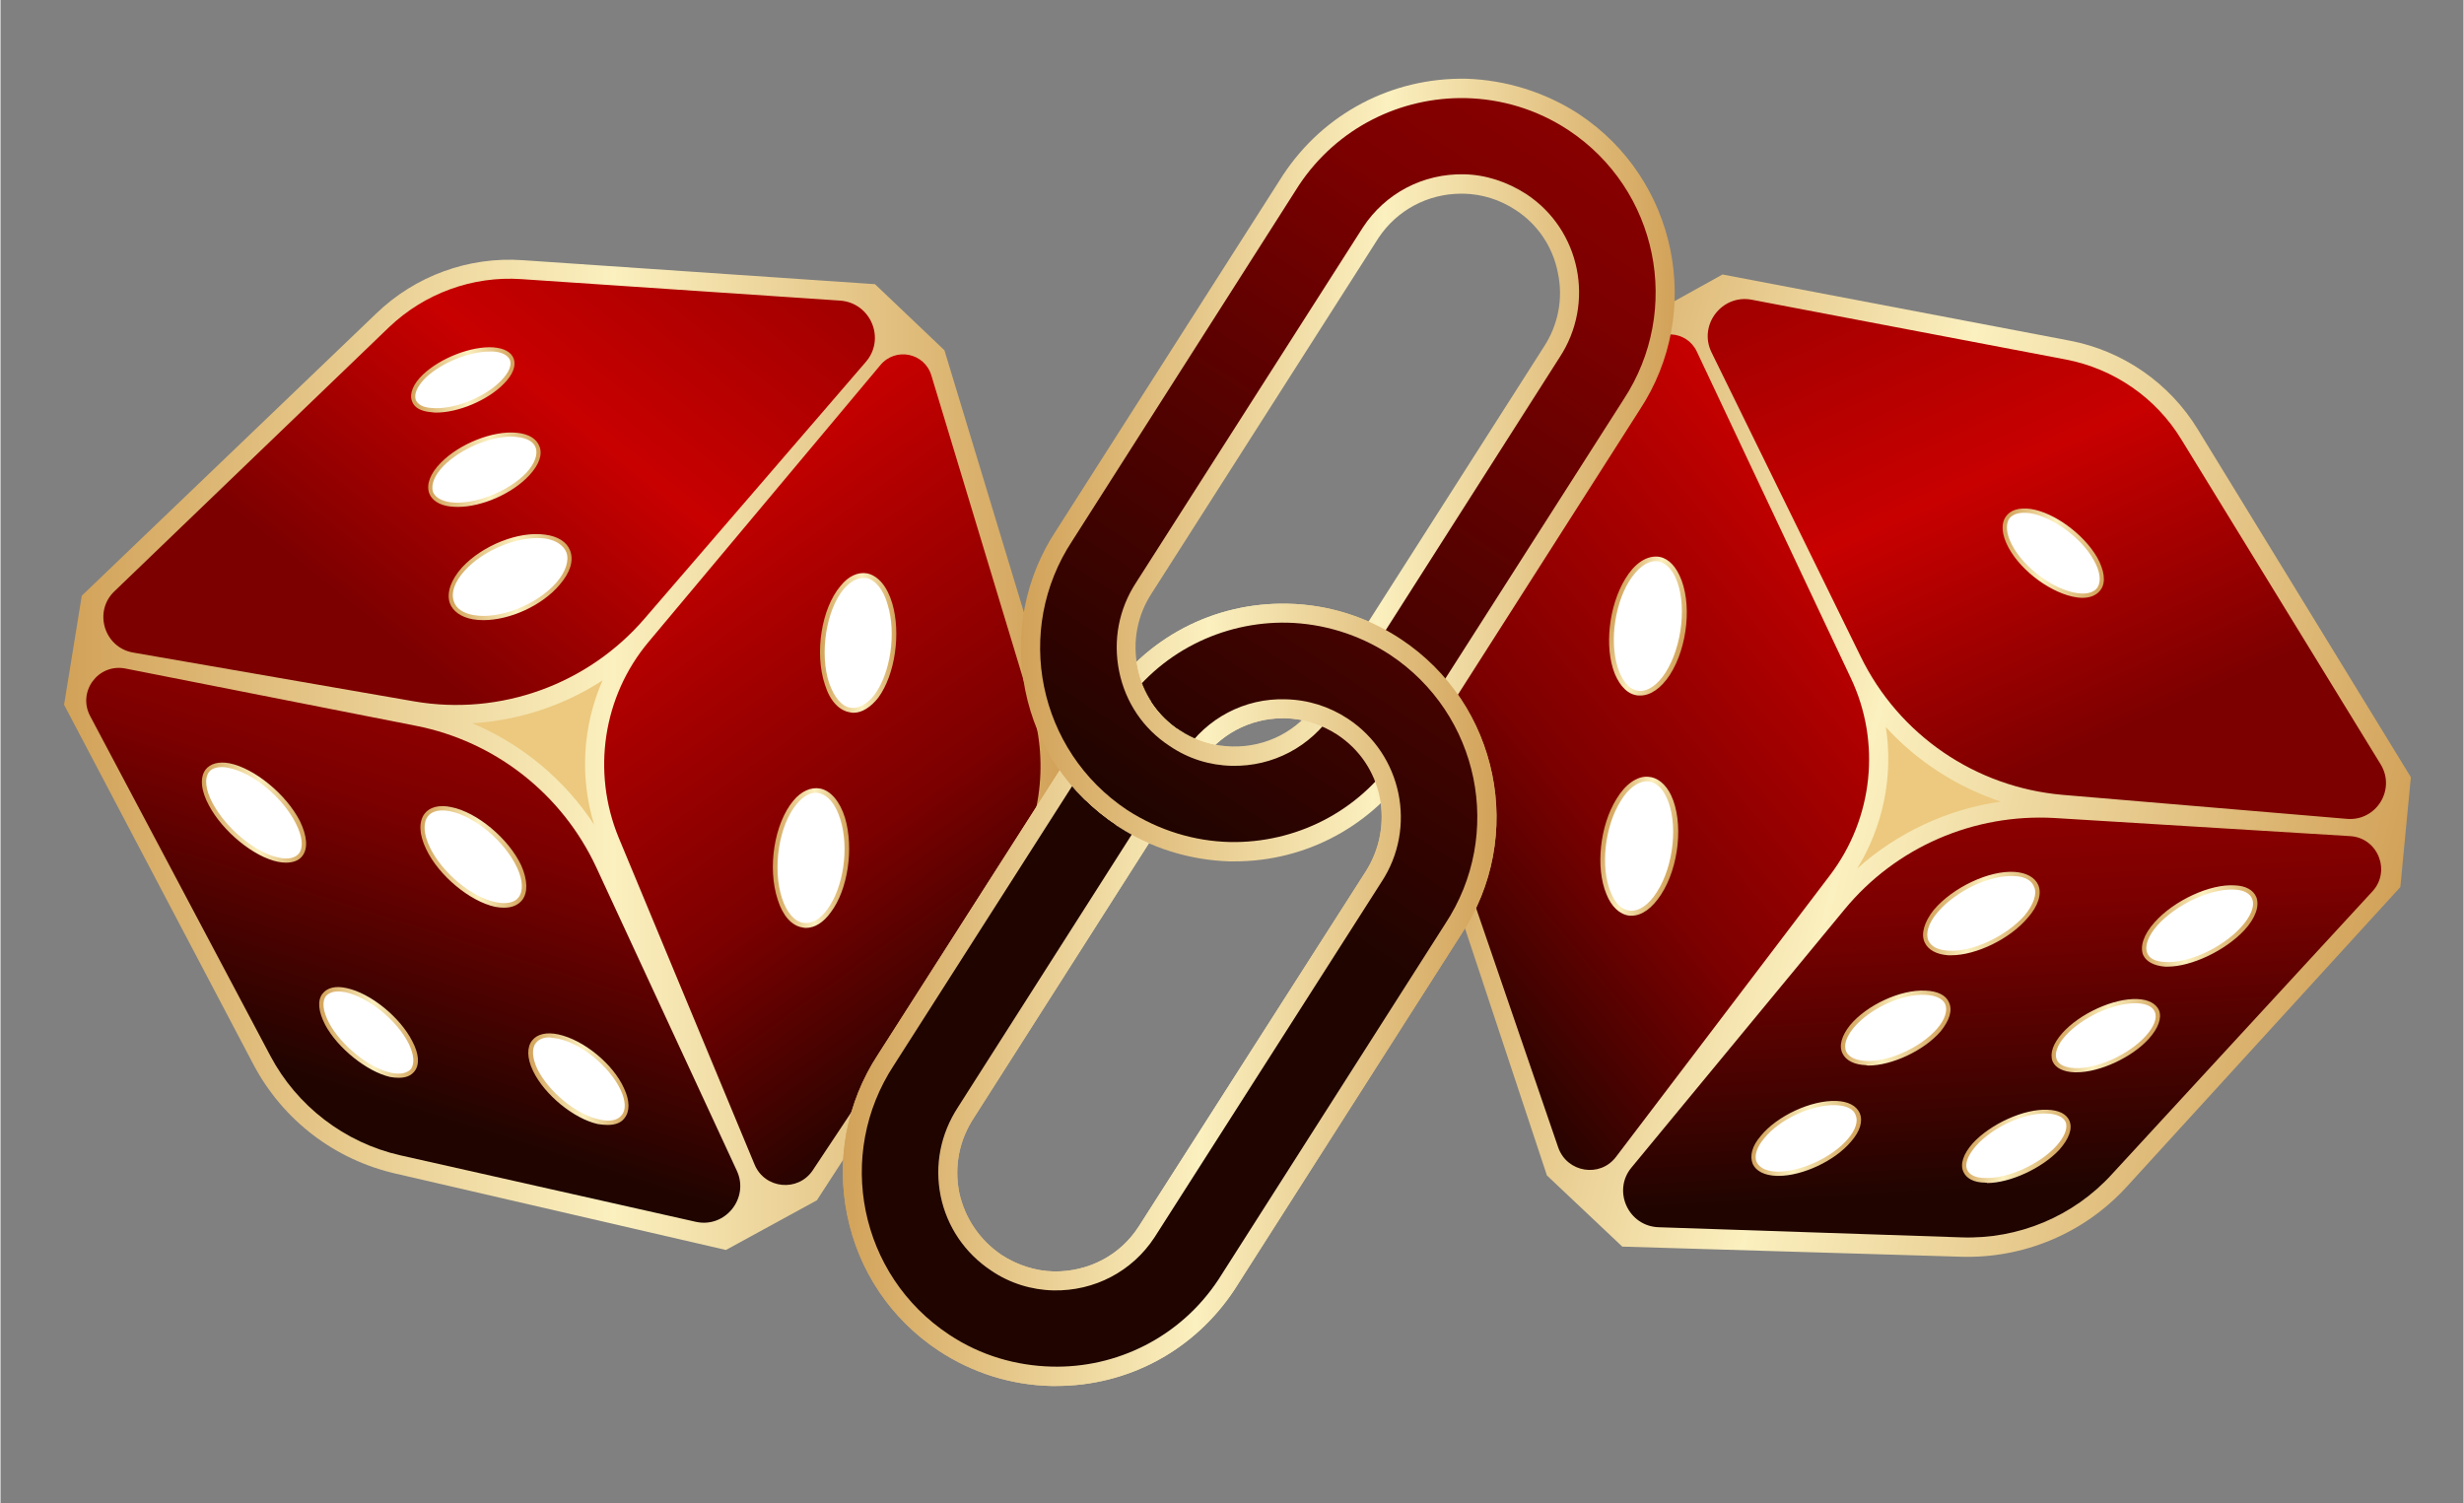 <?xml version="1.0" encoding="UTF-8"?>
<svg xmlns="http://www.w3.org/2000/svg" version="1.2" viewBox="0 0 585 357" width="100" height="61">
  <rect x="0" y="0" width="585" height="357" fill="#808080" stroke="none"/>
  <defs>
    <linearGradient id="P" gradientUnits="userSpaceOnUse"></linearGradient>
    <linearGradient id="g1" x2="1" href="#P" gradientTransform="matrix(237.337,0,0,235.215,15.108,179.288)">
      <stop stop-color="#d2a259"></stop>
      <stop offset=".55" stop-color="#fbf0bf"></stop>
      <stop offset="1" stop-color="#d2a259"></stop>
    </linearGradient>
    <linearGradient id="g2" x2="1" href="#P" gradientTransform="matrix(-53.283,163.993,-305.816,-99.363,138.194,100.489)">
      <stop stop-color="#c80000"></stop>
      <stop offset=".58" stop-color="#7c0000"></stop>
      <stop offset=".98" stop-color="#1f0400"></stop>
    </linearGradient>
    <linearGradient id="g3" x2="1" href="#P" gradientTransform="matrix(91.765,127.287,-125.386,90.394,156.286,121.923)">
      <stop stop-color="#c80000"></stop>
      <stop offset=".58" stop-color="#7c0000"></stop>
      <stop offset=".98" stop-color="#1f0400"></stop>
    </linearGradient>
    <linearGradient id="g4" x2="1" href="#P" gradientTransform="matrix(-86.437,107.158,-64.876,-52.331,174.201,41.326)">
      <stop stop-color="#9e0000"></stop>
      <stop offset=".5" stop-color="#c80000"></stop>
      <stop offset="1" stop-color="#7c0000"></stop>
    </linearGradient>
    <linearGradient id="g5" x2="1" href="#P" gradientTransform="matrix(24.757,0,0,23.782,47.823,193.037)">
      <stop stop-color="#d2a259"></stop>
      <stop offset=".55" stop-color="#fbf0bf"></stop>
      <stop offset="1" stop-color="#d2a259"></stop>
    </linearGradient>
    <linearGradient id="g6" x2="1" href="#P" gradientTransform="matrix(25.172,0,0,24.09,99.71,203.541)">
      <stop stop-color="#d2a259"></stop>
      <stop offset=".55" stop-color="#fbf0bf"></stop>
      <stop offset="1" stop-color="#d2a259"></stop>
    </linearGradient>
    <linearGradient id="g7" x2="1" href="#P" gradientTransform="matrix(23.437,0,0,21.572,75.692,245.237)">
      <stop stop-color="#d2a259"></stop>
      <stop offset=".55" stop-color="#fbf0bf"></stop>
      <stop offset="1" stop-color="#d2a259"></stop>
    </linearGradient>
    <linearGradient id="g8" x2="1" href="#P" gradientTransform="matrix(23.853,0,0,21.824,125.349,256.319)">
      <stop stop-color="#d2a259"></stop>
      <stop offset=".55" stop-color="#fbf0bf"></stop>
      <stop offset="1" stop-color="#d2a259"></stop>
    </linearGradient>
    <linearGradient id="g9" x2="1" href="#P" gradientTransform="matrix(24.587,0,0,15.479,97.518,90.242)">
      <stop stop-color="#d2a259"></stop>
      <stop offset=".55" stop-color="#fbf0bf"></stop>
      <stop offset="1" stop-color="#d2a259"></stop>
    </linearGradient>
    <linearGradient id="g10" x2="1" href="#P" gradientTransform="matrix(26.685,0,0,17.652,101.594,111.583)">
      <stop stop-color="#d2a259"></stop>
      <stop offset=".55" stop-color="#fbf0bf"></stop>
      <stop offset="1" stop-color="#d2a259"></stop>
    </linearGradient>
    <linearGradient id="g11" x2="1" href="#P" gradientTransform="matrix(29.197,0,0,20.456,106.457,137.06)">
      <stop stop-color="#d2a259"></stop>
      <stop offset=".55" stop-color="#fbf0bf"></stop>
      <stop offset="1" stop-color="#d2a259"></stop>
    </linearGradient>
    <linearGradient id="g12" x2="1" href="#P" gradientTransform="matrix(18.157,0,0,33.188,194.629,152.719)">
      <stop stop-color="#d2a259"></stop>
      <stop offset=".55" stop-color="#fbf0bf"></stop>
      <stop offset="1" stop-color="#d2a259"></stop>
    </linearGradient>
    <linearGradient id="g13" x2="1" href="#P" gradientTransform="matrix(18.157,0,0,33.198,183.408,203.797)">
      <stop stop-color="#d2a259"></stop>
      <stop offset=".55" stop-color="#fbf0bf"></stop>
      <stop offset="1" stop-color="#d2a259"></stop>
    </linearGradient>
    <linearGradient id="g14" x2="1" href="#P" gradientTransform="matrix(-229.599,-60.07,59.533,-227.548,567.016,222.146)">
      <stop stop-color="#d2a259"></stop>
      <stop offset=".55" stop-color="#fbf0bf"></stop>
      <stop offset="1" stop-color="#d2a259"></stop>
    </linearGradient>
    <linearGradient id="g15" x2="1" href="#P" gradientTransform="matrix(10.039,172.133,-321.006,18.722,467.886,114.763)">
      <stop stop-color="#c80000"></stop>
      <stop offset=".58" stop-color="#7c0000"></stop>
      <stop offset=".98" stop-color="#1f0400"></stop>
    </linearGradient>
    <linearGradient id="g16" x2="1" href="#P" gradientTransform="matrix(-120.99,99.912,-98.42,-119.184,444.96,130.92)">
      <stop stop-color="#c80000"></stop>
      <stop offset=".58" stop-color="#7c0000"></stop>
      <stop offset=".98" stop-color="#1f0400"></stop>
    </linearGradient>
    <linearGradient id="g17" x2="1" href="#P" gradientTransform="matrix(56.497,125.542,-76.001,34.202,448.028,48.415)">
      <stop stop-color="#9e0000"></stop>
      <stop offset=".5" stop-color="#c80000"></stop>
      <stop offset="1" stop-color="#7c0000"></stop>
    </linearGradient>
    <linearGradient id="g18" x2="1" href="#P" gradientTransform="matrix(-23.406,-6.124,5.884,-22.491,534.042,222.985)">
      <stop stop-color="#d2a259"></stop>
      <stop offset=".55" stop-color="#fbf0bf"></stop>
      <stop offset="1" stop-color="#d2a259"></stop>
    </linearGradient>
    <linearGradient id="g19" x2="1" href="#P" gradientTransform="matrix(-23.799,-6.227,5.957,-22.769,482.387,220.082)">
      <stop stop-color="#d2a259"></stop>
      <stop offset=".55" stop-color="#fbf0bf"></stop>
      <stop offset="1" stop-color="#d2a259"></stop>
    </linearGradient>
    <linearGradient id="g20" x2="1" href="#P" gradientTransform="matrix(-22.158,-5.797,5.338,-20.402,489.863,275.135)">
      <stop stop-color="#d2a259"></stop>
      <stop offset=".55" stop-color="#fbf0bf"></stop>
      <stop offset="1" stop-color="#d2a259"></stop>
    </linearGradient>
    <linearGradient id="g21" x2="1" href="#P" gradientTransform="matrix(-22.552,-5.9,5.394,-20.615,440.174,273.33)">
      <stop stop-color="#d2a259"></stop>
      <stop offset=".55" stop-color="#fbf0bf"></stop>
      <stop offset="1" stop-color="#d2a259"></stop>
    </linearGradient>
    <linearGradient id="g22" x2="1" href="#P" gradientTransform="matrix(-22.158,-5.797,5.337,-20.401,511.126,248.887)">
      <stop stop-color="#d2a259"></stop>
      <stop offset=".55" stop-color="#fbf0bf"></stop>
      <stop offset="1" stop-color="#d2a259"></stop>
    </linearGradient>
    <linearGradient id="g23" x2="1" href="#P" gradientTransform="matrix(-22.552,-5.9,5.394,-20.616,461.436,247.082)">
      <stop stop-color="#d2a259"></stop>
      <stop offset=".55" stop-color="#fbf0bf"></stop>
      <stop offset="1" stop-color="#d2a259"></stop>
    </linearGradient>
    <linearGradient id="g24" x2="1" href="#P" gradientTransform="matrix(-25.815,-6.754,4.469,-17.081,500.485,134.759)">
      <stop stop-color="#d2a259"></stop>
      <stop offset=".55" stop-color="#fbf0bf"></stop>
      <stop offset="1" stop-color="#d2a259"></stop>
    </linearGradient>
    <linearGradient id="g25" x2="1" href="#P" gradientTransform="matrix(-17.565,-4.595,8.399,-32.103,400.072,151.006)">
      <stop stop-color="#d2a259"></stop>
      <stop offset=".55" stop-color="#fbf0bf"></stop>
      <stop offset="1" stop-color="#d2a259"></stop>
    </linearGradient>
    <linearGradient id="g26" x2="1" href="#P" gradientTransform="matrix(-17.565,-4.596,8.399,-32.104,397.999,203.258)">
      <stop stop-color="#d2a259"></stop>
      <stop offset=".55" stop-color="#fbf0bf"></stop>
      <stop offset="1" stop-color="#d2a259"></stop>
    </linearGradient>
    <linearGradient id="g27" x2="1" href="#P" gradientTransform="matrix(153.418,3.314,-4.039,186.936,200.964,234.617)">
      <stop stop-color="#d2a259"></stop>
      <stop offset=".55" stop-color="#fbf0bf"></stop>
      <stop offset="1" stop-color="#d2a259"></stop>
    </linearGradient>
    <linearGradient id="g28" x2="1" href="#P" gradientTransform="matrix(-218.46,330.354,-161.353,-106.701,509.088,-113.668)">
      <stop stop-color="#c80000"></stop>
      <stop offset=".58" stop-color="#7c0000"></stop>
      <stop offset=".98" stop-color="#1f0400"></stop>
    </linearGradient>
    <linearGradient id="g29" x2="1" href="#P" gradientTransform="matrix(153.418,3.314,-4.039,186.936,243.289,109.991)">
      <stop stop-color="#d2a259"></stop>
      <stop offset=".55" stop-color="#fbf0bf"></stop>
      <stop offset="1" stop-color="#d2a259"></stop>
    </linearGradient>
    <linearGradient id="g30" x2="1" href="#P" gradientTransform="matrix(-218.46,330.354,-161.353,-106.701,481.197,-132.112)">
      <stop stop-color="#c80000"></stop>
      <stop offset=".58" stop-color="#7c0000"></stop>
      <stop offset=".98" stop-color="#1f0400"></stop>
    </linearGradient>
    <clipPath id="cp1">
      <path d="m357.3 141.36v189.82h-159.28v-189.82zm-67.42 35.74c-3.46-0.47-6.79-1.71-9.75-3.66-5.24-3.46-8.81-8.74-10.07-14.89q-0.27-1.3-0.38-2.6c-3.14 2.88-5.93 6.12-8.3 9.71l-10.47 16.41c3.71 5.53 8.5 10.32 14.22 14.09q4.09 2.69 8.57 4.54l12.14-19.01q1.72-2.59 4.04-4.59z"></path>
    </clipPath>
    <linearGradient id="g31" x2="1" href="#P" gradientTransform="matrix(153.418,3.314,-4.039,186.936,200.964,234.617)">
      <stop stop-color="#d2a259"></stop>
      <stop offset=".55" stop-color="#fbf0bf"></stop>
      <stop offset="1" stop-color="#d2a259"></stop>
    </linearGradient>
    <linearGradient id="g32" x2="1" href="#P" gradientTransform="matrix(-218.46,330.354,-161.353,-106.701,509.088,-113.668)">
      <stop stop-color="#c80000"></stop>
      <stop offset=".58" stop-color="#7c0000"></stop>
      <stop offset=".98" stop-color="#1f0400"></stop>
    </linearGradient>
    <linearGradient id="g33" x2="1" href="#P" gradientTransform="matrix(0,201.14,-126.366,0,702.897,52.935)">
      <stop stop-color="#d2a259"></stop>
      <stop offset=".55" stop-color="#fbf0bf"></stop>
      <stop offset="1" stop-color="#d2a259"></stop>
    </linearGradient>
    <linearGradient id="g34" x2="1" href="#P" gradientTransform="matrix(0,201.14,-65.016,0,800.494,52.935)">
      <stop stop-color="#d2a259"></stop>
      <stop offset=".55" stop-color="#fbf0bf"></stop>
      <stop offset="1" stop-color="#d2a259"></stop>
    </linearGradient>
    <linearGradient id="g35" x2="1" href="#P" gradientTransform="matrix(0,201.14,-201.14,0,800.203,52.935)">
      <stop stop-color="#d2a259"></stop>
      <stop offset=".55" stop-color="#fbf0bf"></stop>
      <stop offset="1" stop-color="#d2a259"></stop>
    </linearGradient>
    <linearGradient id="g36" x2="1" href="#P" gradientTransform="matrix(0,201.14,-192.079,0,909.584,52.935)">
      <stop stop-color="#d2a259"></stop>
      <stop offset=".55" stop-color="#fbf0bf"></stop>
      <stop offset="1" stop-color="#d2a259"></stop>
    </linearGradient>
    <linearGradient id="g37" x2="1" href="#P" gradientTransform="matrix(0,201.14,-140.165,0,1063.698,52.935)">
      <stop stop-color="#d2a259"></stop>
      <stop offset=".55" stop-color="#fbf0bf"></stop>
      <stop offset="1" stop-color="#d2a259"></stop>
    </linearGradient>
    <linearGradient id="g38" x2="1" href="#P" gradientTransform="matrix(0,201.14,-194.258,0,1255.271,52.935)">
      <stop stop-color="#d2a259"></stop>
      <stop offset=".55" stop-color="#fbf0bf"></stop>
      <stop offset="1" stop-color="#d2a259"></stop>
    </linearGradient>
  </defs>
  <style>.a{fill:url(#g1)}.b{fill:#ecc97f}.c{fill:url(#g2)}.d{fill:url(#g3)}.e{fill:url(#g4)}.f{fill:#fff}.g{fill:url(#g5)}.h{fill:url(#g6)}.i{fill:url(#g7)}.j{fill:url(#g8)}.k{fill:url(#g9)}.l{fill:url(#g10)}.m{fill:url(#g11)}.n{fill:url(#g12)}.o{fill:url(#g13)}.p{fill:url(#g14)}.q{fill:url(#g15)}.r{fill:url(#g16)}.s{fill:url(#g17)}.t{fill:url(#g18)}.u{fill:url(#g19)}.v{fill:url(#g20)}.w{fill:url(#g21)}.x{fill:url(#g22)}.y{fill:url(#g23)}.z{fill:url(#g24)}.A{fill:url(#g25)}.B{fill:url(#g26)}.C{fill:url(#g27)}.D{fill:url(#g28)}.E{fill:url(#g29)}.F{fill:url(#g30)}.G{fill:url(#g31)}.H{fill:url(#g32)}.I{fill:url(#g33)}.J{fill:url(#g34)}.K{fill:url(#g35)}.L{fill:url(#g36)}.M{fill:url(#g37)}.N{fill:url(#g38)}</style>
  <path class="a" d="m250.4 169.6l-26.2-86.4-16.5-15.7-83.7-5.7c-12.8-0.9-25.5 3.7-34.8 12.7l-69.9 67-4.2 25.9 45 85.5c7 13.2 19.3 22.6 33.9 25.9l78.3 18.1 21.6-11.8 54.5-84c5-8.7 4.9-21.9 2-31.5z"></path>
  <path class="b" d="m112.1 171.8c11.8 5 21.9 13.4 28.9 24.1-3.5-11.4-2.7-23.6 2-34.3-9.2 6-19.9 9.5-30.9 10.2z"></path>
  <path class="c" d="m29.7 158.8l69 13.6c18.8 3.7 34.7 16.2 42.8 33.6l33.4 72.1c3 6.5-2.8 13.7-9.8 12.1l-70.2-15.8c-13.2-3-24.5-11.7-30.8-23.6l-42.8-80.7c-3.1-5.8 1.9-12.6 8.4-11.3z"></path>
  <path class="d" d="m209 86.7l-55.1 65.8c-10.8 12.9-13.5 30.8-7.1 46.4l32.3 77.7c2.4 5.8 10.3 6.6 13.8 1.4l46.1-69.4c7.9-11.9 10.1-26.7 6-40.4l-23.9-79c-1.6-5.4-8.5-6.8-12.1-2.5z"></path>
  <path class="e" d="m92.3 77.7l-65.2 62.7c-5.1 4.8-2.5 13.4 4.4 14.6l66.8 11.6c20.4 3.5 41.2-4 54.7-19.7l52.5-60.9c4.8-5.5 1.2-14.1-6.1-14.6l-75.7-5.1c-11.6-0.8-23 3.4-31.4 11.4z"></path>
  <path class="f" d="m70.6 195.3c3.2 6.1 1 10.1-4.6 8.9-5.7-1.2-12.8-7-16.1-13.1-3.3-6.2-1.3-10.4 4.4-9.2 5.8 1.1 13.1 7.1 16.3 13.3z"></path>
  <path class="g" d="m67.8 204.9q-0.9 0-1.9-0.2c-5.8-1.2-13.1-7.2-16.4-13.4-1.9-3.5-2.2-6.6-0.8-8.5 1.1-1.4 3.1-2 5.7-1.5 5.9 1.2 13.4 7.3 16.7 13.7 1.7 3.5 2 6.5 0.6 8.3-0.8 1.1-2.2 1.6-3.9 1.6zm-15.2-22.7c-1.4 0-2.5 0.4-3.1 1.2-1.1 1.5-0.8 4.3 0.9 7.4 3.2 6 10.2 11.8 15.7 12.9 2.2 0.5 3.9 0.1 4.8-1 1.1-1.5 0.8-4.1-0.8-7.2-3.1-6.1-10.2-12-15.9-13.1q-0.9-0.2-1.6-0.2z"></path>
  <path class="f" d="m123.2 205.8c2.8 6.3 0.3 10.3-5.6 9-5.9-1.2-13.1-7.1-16.1-13.3-3-6.3-0.6-10.5 5.4-9.3 6 1.2 13.3 7.4 16.3 13.6z"></path>
  <path class="h" d="m119.6 215.6q-1 0-2.1-0.2c-6-1.3-13.4-7.4-16.4-13.7-1.7-3.5-1.8-6.5-0.4-8.4 1.2-1.6 3.5-2.2 6.3-1.6 6.2 1.2 13.7 7.5 16.7 13.9 1.5 3.4 1.6 6.4 0.2 8.2-1 1.2-2.4 1.8-4.3 1.8zm-14.6-23.1c-1.6 0-2.8 0.5-3.5 1.4-1.2 1.6-1 4.3 0.5 7.4 2.9 6 10 11.9 15.7 13 2.4 0.5 4.4 0.1 5.3-1.1 1.2-1.5 1.1-4.1-0.3-7.1-2.9-6.2-10-12.2-15.9-13.4q-1-0.2-1.8-0.2z"></path>
  <path class="f" d="m97.4 247.6c2.8 5.5 0.6 8.9-4.8 7.7-5.4-1.3-12.1-6.7-15-12.1-3-5.6-1-9.2 4.5-8 5.6 1.2 12.4 6.8 15.3 12.4z"></path>
  <path class="i" d="m94.6 256q-1 0-2.1-0.2c-5.5-1.3-12.4-6.8-15.4-12.4-1.6-3.1-1.9-5.8-0.6-7.4 1.1-1.4 3.1-1.9 5.7-1.3 5.7 1.2 12.7 6.9 15.6 12.6 1.6 3 1.8 5.6 0.5 7.2-0.8 1-2 1.5-3.7 1.5zm-14.4-20.5c-1.3 0-2.3 0.4-2.9 1.1-1 1.3-0.7 3.6 0.7 6.3 2.8 5.3 9.4 10.7 14.7 11.9 2.2 0.5 3.9 0.1 4.8-0.9 0.9-1.3 0.7-3.5-0.6-6.1-2.8-5.5-9.5-10.9-14.9-12.1q-1-0.2-1.8-0.2z"></path>
  <path class="f" d="m147.7 258.7c2.6 5.6 0 9-5.7 7.7-5.6-1.2-12.3-6.7-15-12.3-2.7-5.6-0.3-9.2 5.5-7.9 5.7 1.2 12.6 6.9 15.2 12.5z"></path>
  <path class="j" d="m144.3 267.2q-1.1 0-2.4-0.2c-5.8-1.3-12.7-7-15.4-12.6-1.5-3.1-1.5-5.7-0.2-7.3 1.2-1.5 3.4-2 6.2-1.4 6 1.3 13 7 15.6 12.8 1.4 3 1.4 5.5 0.1 7.1-0.8 1.1-2.2 1.6-4 1.6zm-13.9-20.8c-1.5 0-2.6 0.5-3.2 1.3-1.1 1.3-0.9 3.6 0.3 6.2 2.7 5.4 9.2 10.8 14.7 12 2.5 0.6 4.4 0.2 5.3-1 1.1-1.2 1-3.4-0.2-6-2.6-5.5-9.2-11-14.9-12.2q-1.1-0.2-2-0.3z"></path>
  <path class="f" d="m119.2 90.9c-4.1 4-11.7 7-16.9 6.5-5.1-0.4-5.7-4.1-1.6-8 4-3.9 11.3-6.7 16.3-6.4 5.1 0.4 6.2 3.8 2.2 7.9z"></path>
  <path class="k" d="m103.5 98q-0.6 0-1.2-0.1c-2.5-0.2-4.1-1.1-4.6-2.7-0.6-1.7 0.3-4 2.6-6.2 4.2-4 11.5-6.8 16.7-6.5 2.6 0.2 4.3 1.1 4.9 2.7 0.6 1.7-0.2 3.8-2.4 6-3.8 3.9-10.8 6.8-16 6.8zm12.7-14.5c-4.9 0-11.5 2.7-15.2 6.2-2 2-2.8 3.8-2.4 5.2 0.4 1.1 1.7 1.9 3.8 2 5 0.5 12.5-2.4 16.4-6.4 1.9-1.9 2.7-3.7 2.2-5-0.5-1.1-1.9-1.9-4-2q-0.4 0-0.8 0z"></path>
  <path class="f" d="m125.2 112.6c-4.3 4.7-12.6 8-18.3 7.2-5.6-0.7-6.4-5-2-9.5 4.4-4.4 12.2-7.5 17.8-7 5.6 0.6 6.8 4.7 2.5 9.3z"></path>
  <path class="l" d="m108.6 120.4q-0.9 0-1.8-0.1c-2.6-0.3-4.4-1.5-5-3.2-0.7-2.1 0.3-4.7 2.8-7.2 4.4-4.5 12.4-7.7 18.1-7.1 2.8 0.3 4.6 1.4 5.3 3.2 0.8 2-0.1 4.4-2.4 6.9-4.1 4.4-11.3 7.5-17 7.5zm12.7-16.7c-5.2 0-12.1 3-16 6.9-2.2 2.2-3.1 4.5-2.6 6.2 0.5 1.3 2 2.2 4.2 2.5 5.5 0.7 13.7-2.5 18-7 2-2.2 2.8-4.4 2.2-6-0.5-1.4-2.1-2.3-4.5-2.5q-0.6-0.1-1.3-0.1z"></path>
  <path class="f" d="m132.5 138.6c-4.7 5.5-13.9 9.1-20.2 8-6.1-1.1-7.1-6.2-2.3-11.5 4.7-5.1 13.3-8.5 19.4-7.7 6.2 0.9 7.7 5.9 3.1 11.2z"></path>
  <path class="m" d="m114.7 147.3q-1.3 0-2.5-0.2c-2.8-0.5-4.8-1.9-5.5-3.9-0.8-2.4 0.3-5.5 2.9-8.4 4.9-5.3 13.5-8.7 19.8-7.8 3 0.4 5.1 1.7 5.9 3.8 0.9 2.4 0 5.2-2.5 8.1-4.2 5-11.9 8.4-18.1 8.4zm12.8-19.5c-5.8 0-13.1 3.2-17.2 7.7-2.4 2.6-3.4 5.3-2.6 7.4 0.5 1.6 2.2 2.8 4.7 3.2 6.1 1.1 15.1-2.5 19.7-7.8 2.2-2.6 3-5.2 2.3-7.1-0.7-1.7-2.5-2.9-5.1-3.3q-0.9-0.1-1.9-0.1z"></path>
  <path class="f" d="m211.3 143.4c2 6.9 0.6 16.6-3.3 21.9-4.1 5.5-9.3 4.3-11.7-2.9-2.4-7.3-0.7-17.7 3.6-22.9 4.2-5 9.2-3.1 11.3 3.9z"></path>
  <path class="n" d="m202.6 169.3q-0.5 0-0.8-0.1c-2.6-0.4-4.8-2.7-6-6.6-2.5-7.5-0.8-18.1 3.7-23.4 1.9-2.4 4.2-3.4 6.4-3 2.6 0.6 4.7 3.1 5.9 7.1 2.1 7.1 0.7 16.9-3.3 22.4-1.8 2.3-3.9 3.6-5.9 3.6zm2.3-32c-1.5 0-3.1 0.9-4.6 2.6-4.2 5-5.8 15.3-3.5 22.3 1.2 3.4 3 5.6 5.1 5.9 1.9 0.3 3.9-0.8 5.7-3.1 3.8-5.2 5.2-14.6 3.1-21.4-1-3.6-2.9-5.8-5-6.3q-0.4 0-0.8 0z"></path>
  <path class="f" d="m200 194.5c2.1 6.9 0.7 16.6-3.2 21.9-4.1 5.5-9.4 4.3-11.7-2.9-2.4-7.3-0.8-17.7 3.6-22.9 4.2-5 9.2-3.2 11.3 3.9z"></path>
  <path class="o" d="m191.3 220.4q-0.4 0-0.8-0.1c-2.6-0.4-4.7-2.8-5.9-6.6-2.5-7.6-0.8-18.1 3.7-23.5 1.9-2.3 4.2-3.3 6.4-2.9 2.5 0.5 4.7 3.1 5.9 7 2.1 7.2 0.7 17-3.4 22.4-1.7 2.4-3.8 3.7-5.9 3.7zm2.4-32.1c-1.6 0-3.1 0.9-4.6 2.7-4.2 5-5.8 15.2-3.5 22.3 1.1 3.4 3 5.6 5.1 5.9 1.9 0.3 3.9-0.8 5.6-3.1 3.9-5.2 5.3-14.6 3.2-21.4-1.1-3.6-2.9-5.8-5.1-6.3q-0.4-0.1-0.7-0.1z"></path>
  <path class="p" d="m335.8 184.2l31.5 95 17.9 16.9 80.3 2.4c14.9 0.5 29.3-5.5 39.4-16.5l65.1-71.3 2.5-26.1-50.6-82.6c-6.7-11-17.8-18.7-30.5-21.1l-82.4-15.7-20 11.1-47.2 76.9c-5.2 8.6-8.7 21.4-6 31z"></path>
  <path class="b" d="m475.1 190.4c-12.7 1.8-24.6 7.4-34.1 15.9 6.2-10.1 8.6-22 6.8-33.6 7.4 8.1 16.8 14.2 27.3 17.7z"></path>
  <path class="q" d="m558.1 198.6l-70.2-4.3c-19.2-1.1-37.7 6.9-49.9 21.7l-50.6 61.3c-4.6 5.5-0.8 14 6.5 14.2l71.8 2.4c13.6 0.5 26.7-5 35.8-15l61.9-67.2c4.4-4.8 1.3-12.7-5.3-13.1z"></path>
  <path class="r" d="m402.9 83.5l36.6 77.6c7.2 15.2 5.3 33.2-4.9 46.7l-50.9 67c-3.8 5-11.6 3.7-13.7-2.2l-27-78.7c-4.7-13.6-3-28.5 4.4-40.7l43.1-70.4c2.9-4.8 10-4.4 12.4 0.7z"></path>
  <path class="s" d="m518 104.4l47.3 77.1c3.7 6-1 13.6-8 13l-67.5-5.7c-20.7-1.8-38.9-14.2-48-32.9l-35.4-72.2c-3.2-6.5 2.5-13.9 9.6-12.5l74.6 14.2c11.4 2.2 21.4 9.1 27.4 19z"></path>
  <path class="f" d="m512 219.4c-4.5 5.1-3.5 9.4 2.1 9.7 5.6 0.3 13.8-3.5 18.4-8.5 4.7-5 3.9-9.4-1.8-9.8-5.8-0.4-14.2 3.5-18.7 8.6z"></path>
  <path class="t" d="m514.7 229.6q-0.3 0-0.6 0c-2.6-0.2-4.5-1.2-5.2-2.8-0.8-2.1 0.2-4.9 2.7-7.7 4.6-5.2 13.2-9.2 19.1-8.8 2.6 0.1 4.4 1.1 5.1 2.8 0.8 2.1-0.2 5-2.9 7.9-4.5 4.8-12.5 8.6-18.2 8.6zm-2.4-9.8c-2.2 2.5-3.1 4.9-2.4 6.6 0.5 1.3 2 2 4.2 2.1 5.5 0.4 13.6-3.4 18-8.2 2.4-2.6 3.4-5.1 2.7-6.8-0.5-1.3-2-2.1-4.2-2.2-5.6-0.3-13.8 3.5-18.3 8.5z"></path>
  <path class="f" d="m459.6 216.5c-4.2 5.1-2.8 9.5 3.1 9.8 5.8 0.4 14.1-3.5 18.5-8.6 4.4-5.2 3.2-9.7-2.8-10.1-6-0.4-14.5 3.6-18.8 8.9z"></path>
  <path class="u" d="m463.3 226.9q-0.3 0-0.7 0c-2.8-0.2-4.8-1.3-5.6-3.1-0.9-2-0.1-4.8 2.2-7.7 4.5-5.3 13.1-9.4 19.2-9 2.8 0.2 4.8 1.3 5.6 3.1 0.9 2.1 0 5-2.5 7.8-4.2 5-12.2 8.9-18.2 8.9zm-3.3-10.1c-2.1 2.5-2.8 4.9-2.1 6.6 0.7 1.5 2.4 2.3 4.8 2.4 5.7 0.4 13.8-3.5 18.1-8.4 2.1-2.6 3-5.1 2.2-6.8-0.6-1.5-2.2-2.4-4.6-2.5-5.9-0.4-14.1 3.6-18.4 8.7z"></path>
  <path class="f" d="m468.8 272c-4 4.5-2.8 8.3 2.6 8.4 5.4 0.2 13.1-3.2 17.2-7.7 4.2-4.5 3.1-8.4-2.4-8.6-5.5-0.3-13.3 3.3-17.4 7.9z"></path>
  <path class="v" d="m471.8 280.9q-0.2 0.1-0.4 0c-2.7 0-4.5-1-5.2-2.6-0.8-1.8 0-4.2 2.2-6.7 4.2-4.6 12.2-8.3 17.9-8 2.6 0.1 4.4 1 5.1 2.6 0.8 1.9-0.1 4.3-2.4 6.9-4.1 4.4-11.7 7.9-17.2 7.9zm-2.6-8.7c-1.9 2.2-2.7 4.2-2.1 5.6 0.5 1.3 2.1 2 4.3 2 5.3 0.2 12.8-3.2 16.8-7.5 2-2.2 2.9-4.3 2.3-5.8-0.6-1.2-2.1-1.9-4.3-2-5.4-0.3-13 3.2-17 7.7z"></path>
  <path class="f" d="m418.5 270.1c-3.8 4.6-2.3 8.5 3.4 8.7 5.7 0.2 13.4-3.3 17.3-7.9 3.9-4.7 2.5-8.7-3.2-8.9-5.8-0.2-13.7 3.4-17.5 8.1z"></path>
  <path class="w" d="m422.3 279.3q-0.2 0-0.4 0c-2.9-0.1-4.9-1.1-5.7-2.8-0.8-1.9-0.2-4.3 1.9-6.7 3.9-4.8 12-8.5 17.9-8.3 2.8 0.1 4.8 1.1 5.6 2.9 0.8 1.9 0.1 4.3-2.1 6.8-3.8 4.5-11.4 8.1-17.2 8.1zm-3.4-8.9c-1.8 2.1-2.4 4.2-1.8 5.6 0.7 1.4 2.3 2.2 4.8 2.3 5.5 0.1 13.1-3.3 16.9-7.8 1.8-2.1 2.5-4.2 1.8-5.7-0.5-1.4-2.2-2.2-4.7-2.3-5.6-0.2-13.3 3.3-17 7.9z"></path>
  <path class="f" d="m490.1 245.7c-4.1 4.5-2.9 8.3 2.6 8.5 5.4 0.2 13.1-3.3 17.2-7.7 4.1-4.6 3.1-8.5-2.4-8.7-5.5-0.2-13.4 3.4-17.4 7.9z"></path>
  <path class="x" d="m493.1 254.7q-0.2 0-0.5 0c-2.6-0.1-4.5-1-5.2-2.6-0.7-1.9 0.1-4.2 2.3-6.7 4.2-4.7 12.2-8.3 17.8-8.1 2.7 0.1 4.5 1.1 5.2 2.7 0.7 1.8-0.2 4.3-2.5 6.8-4 4.4-11.6 7.9-17.1 7.9zm-2.7-8.6c-1.9 2.1-2.6 4.2-2 5.6 0.5 1.2 2 1.9 4.3 2 5.3 0.2 12.8-3.2 16.8-7.6 2-2.2 2.8-4.3 2.2-5.7-0.5-1.3-2-2-4.2-2.1-5.4-0.2-13.1 3.3-17.1 7.8z"></path>
  <path class="f" d="m439.7 243.8c-3.8 4.7-2.2 8.5 3.5 8.7 5.6 0.2 13.3-3.3 17.2-7.9 4-4.6 2.6-8.6-3.2-8.8-5.7-0.3-13.6 3.4-17.5 8z"></path>
  <path class="y" d="m443.6 253.1q-0.2 0-0.5-0.1c-2.8-0.1-4.8-1.1-5.6-2.8-0.9-1.8-0.2-4.2 1.8-6.7 4-4.8 12-8.5 17.9-8.2 2.9 0.1 4.9 1.1 5.6 2.8 0.9 1.9 0.1 4.3-2 6.9-3.9 4.5-11.5 8.1-17.2 8.1zm-3.5-8.9c-1.7 2.1-2.4 4.1-1.7 5.6 0.6 1.3 2.3 2.1 4.8 2.2 5.5 0.2 13-3.3 16.8-7.7 1.9-2.2 2.5-4.3 1.9-5.8-0.6-1.3-2.3-2.1-4.7-2.2-5.6-0.3-13.3 3.3-17.1 7.9z"></path>
  <path class="f" d="m477.4 129.8c3 5.6 10.2 10.9 15.9 11.6 5.6 0.7 7.4-3.3 4.3-8.8-3.1-5.3-9.9-10.3-15.4-11.2-5.6-0.8-7.8 2.8-4.8 8.3z"></path>
  <path class="z" d="m494.5 142q-0.6 0-1.3-0.1c-5.8-0.8-13.2-6.1-16.3-11.9-1.6-3-1.8-5.6-0.6-7.3 1.1-1.6 3.2-2.2 6-1.8 5.6 0.9 12.5 6 15.7 11.5 1.7 3.1 2.1 5.8 0.9 7.6-0.9 1.3-2.4 2-4.4 2zm-13.9-20.2c-1.6 0-2.8 0.5-3.5 1.4-0.9 1.4-0.7 3.7 0.7 6.3 2.9 5.5 10.1 10.7 15.6 11.4 2.2 0.3 3.9-0.2 4.7-1.4 0.9-1.5 0.6-3.9-1-6.6-2.9-5.2-9.7-10.1-15-11q-0.8-0.1-1.5-0.1z"></path>
  <path class="f" d="m386.3 137.8c-3.7 6.1-4.8 15.9-2.4 22 2.6 6.3 8 6.5 12.1 0.2 4.2-6.5 5.2-17 2.3-23.1-2.8-5.9-8.1-5.4-12 0.9z"></path>
  <path class="A" d="m389.5 165.2q-0.3 0-0.5 0c-2.4-0.2-4.3-2.1-5.6-5.2-2.5-6.3-1.4-16.1 2.5-22.5 2.1-3.5 4.8-5.4 7.5-5.3 2.2 0.1 4.1 1.7 5.4 4.5 3 6.3 2 16.9-2.3 23.6-2.1 3.2-4.6 4.9-7 4.9zm3.6-31.9c-2.2 0-4.4 1.8-6.3 4.8-3.7 6.1-4.7 15.5-2.3 21.5 1.1 2.7 2.7 4.3 4.6 4.5 2.1 0.2 4.5-1.4 6.4-4.4 4-6.3 5.1-16.6 2.3-22.6-1.1-2.3-2.7-3.7-4.5-3.8q-0.1 0-0.2 0z"></path>
  <path class="f" d="m384.3 190.1c-3.8 6.1-4.9 15.8-2.4 22 2.5 6.3 7.9 6.5 12 0.1 4.2-6.4 5.2-16.9 2.3-23-2.8-5.9-8.1-5.4-11.9 0.9z"></path>
  <path class="B" d="m387.4 217.5q-0.2 0-0.5 0c-2.3-0.3-4.3-2.1-5.5-5.2-2.6-6.3-1.5-16.2 2.4-22.5 2.1-3.5 4.9-5.5 7.5-5.3 2.2 0.1 4.2 1.7 5.5 4.4 3 6.4 1.9 17-2.4 23.6-2.1 3.2-4.5 5-7 5zm3.6-31.9c-2.1 0-4.4 1.7-6.2 4.7-3.8 6.1-4.8 15.6-2.4 21.5 1.1 2.8 2.7 4.3 4.6 4.5 2.2 0.2 4.5-1.4 6.4-4.4 4.1-6.3 5.1-16.6 2.3-22.5-1.1-2.4-2.7-3.7-4.5-3.8q-0.1 0-0.2 0z"></path>
  <path d="m305.6 147.9c-15.3-0.3-30.5 7-39.5 20.7l-53.9 84.4c-14 21.3-8.2 49.9 13.1 64 7.5 5 16 7.4 24.4 7.6 15.3 0.4 30.5-6.9 39.6-20.7l53.8-84.4c14.1-21.3 8.2-49.9-13.1-64-7.5-4.9-16-7.4-24.4-7.6zm-0.4 18.2c5.3 0.1 10.4 1.7 14.8 4.6 12.9 8.5 16.5 25.9 8 38.8l-53.9 84.4c-5.3 8.1-14.3 12.8-24 12.6-5.2-0.1-10.4-1.7-14.8-4.7-6.2-4.1-10.5-10.4-12-17.7-1.5-7.4 0-14.8 4.1-21.1l53.8-84.4c5.3-8 14.3-12.8 24-12.5z"></path>
  <path class="C" d="m250.7 329.2q-0.5 0-1.1 0c-9.5-0.2-18.8-3.1-26.8-8.4-11.3-7.5-19-18.9-21.7-32.2-2.7-13.2-0.1-26.8 7.3-38.1l53.9-84.3c9.7-14.7 25.9-23.2 43.5-22.8 9.5 0.2 18.8 3.1 26.8 8.4 23.3 15.4 29.8 46.9 14.3 70.2l-53.8 84.3c-9.5 14.4-25.2 22.9-42.4 22.9zm53.9-176.8c-14 0-27 7-34.7 18.7l-53.9 84.4c-6.1 9.3-8.3 20.4-6 31.3 2.2 10.9 8.5 20.3 17.8 26.4 6.6 4.3 14.2 6.7 22 6.9 14.4 0.3 27.8-6.7 35.7-18.7l53.8-84.3c12.7-19.2 7.4-45.1-11.8-57.8-6.5-4.3-14.1-6.7-22-6.9q-0.4 0-0.9 0zm-53.9 158.6q-0.3 0-0.7 0c-6.1-0.1-12.1-2-17.2-5.4-7.2-4.8-12.2-12.1-13.9-20.6-1.8-8.5-0.1-17.2 4.7-24.5l53.8-84.3c6.2-9.5 16.7-14.9 28-14.7 6.1 0.1 12 2 17.1 5.4 7.3 4.8 12.2 12.1 14 20.6 1.7 8.6 0.1 17.3-4.7 24.5l-53.8 84.3c-6.1 9.3-16.3 14.7-27.3 14.7zm53.9-140.4c-7.9 0-15.2 3.9-19.6 10.5l-53.8 84.4c-3.5 5.3-4.7 11.5-3.5 17.7 1.3 6.1 4.9 11.4 10.1 14.9 3.7 2.4 8 3.8 12.4 3.9 8.2 0.1 15.7-3.8 20.1-10.6l53.9-84.3c3.4-5.3 4.6-11.6 3.4-17.7-1.3-6.2-4.8-11.4-10.1-14.9-3.7-2.4-8-3.8-12.4-3.9q-0.2 0-0.5 0z"></path>
  <path class="D" d="m305.6 147.9c-15.3-0.3-30.5 7-39.5 20.7l-53.9 84.4c-14 21.3-8.2 49.9 13.1 64 7.5 5 16 7.4 24.4 7.6 15.3 0.4 30.5-6.9 39.6-20.7l53.8-84.4c14.1-21.3 8.2-49.9-13.1-64-7.5-4.9-16-7.4-24.4-7.6zm-0.4 18.2c5.3 0.1 10.4 1.7 14.8 4.6 12.9 8.5 16.5 25.9 8 38.8l-53.9 84.4c-5.3 8.1-14.3 12.8-24 12.6-5.2-0.1-10.4-1.7-14.8-4.7-6.2-4.1-10.5-10.4-12-17.7-1.5-7.4 0-14.8 4.1-21.1l53.8-84.4c5.3-8 14.3-12.8 24-12.5z"></path>
  <path d="m348 23.3c-15.4-0.3-30.5 7-39.6 20.7l-53.8 84.4c-14.1 21.3-8.2 49.9 13 64 7.6 4.9 16 7.4 24.4 7.6 15.4 0.3 30.5-7 39.6-20.7l53.9-84.4c14-21.3 8.2-49.9-13.1-64-7.6-5-16-7.4-24.4-7.6zm-0.4 18.1c5.2 0.1 10.3 1.8 14.8 4.7 12.9 8.5 16.4 25.9 7.9 38.8l-53.8 84.4c-5.4 8.1-14.3 12.8-24 12.6-5.3-0.1-10.4-1.7-14.8-4.7-6.3-4.1-10.5-10.4-12-17.7-1.5-7.4-0.1-14.8 4-21.1l53.9-84.4c5.3-8.1 14.3-12.8 24-12.6z"></path>
  <path class="E" d="m293.1 204.6q-0.6 0-1.2 0c-9.5-0.3-18.8-3.2-26.8-8.4-11.3-7.5-19-18.9-21.7-32.2-2.7-13.3-0.1-26.8 7.4-38.1l53.8-84.3c9.7-14.7 25.9-23.2 43.5-22.9 9.5 0.3 18.8 3.2 26.8 8.4 23.3 15.4 29.8 47 14.4 70.3l-53.8 84.3c-9.6 14.4-25.3 22.9-42.4 22.9zm53.8-176.8c-14 0-27 7-34.7 18.7l-53.8 84.3c-6.2 9.4-8.3 20.5-6.1 31.4 2.2 10.9 8.6 20.3 17.8 26.4 6.6 4.3 14.2 6.7 22 6.9 14.4 0.3 27.8-6.7 35.7-18.7l53.8-84.3c12.7-19.3 7.4-45.1-11.7-57.8-6.6-4.3-14.2-6.7-22-6.9q-0.5 0-1 0zm-53.8 158.6q-0.4 0-0.8 0c-6.1-0.1-12-2-17.2-5.4-7.2-4.8-12.2-12.1-13.9-20.6-1.8-8.6-0.1-17.3 4.7-24.5l53.8-84.3c6.3-9.5 16.7-14.9 28-14.7 6.1 0.1 12 2 17.2 5.4 7.2 4.8 12.2 12.1 13.9 20.6 1.8 8.6 0.1 17.2-4.7 24.5l-53.8 84.3c-6.1 9.3-16.2 14.7-27.2 14.7zm53.9-140.4c-8 0-15.3 3.9-19.7 10.5l-53.8 84.3c-3.5 5.3-4.7 11.6-3.4 17.8 1.2 6.1 4.8 11.4 10 14.8 3.7 2.5 8 3.8 12.4 3.9 8.2 0.2 15.7-3.7 20.2-10.5l53.8-84.3c3.5-5.3 4.7-11.6 3.4-17.7-1.2-6.2-4.8-11.5-10-14.9-3.8-2.5-8-3.8-12.4-3.9q-0.3 0-0.5 0z"></path>
  <path class="F" d="m348 23.3c-15.4-0.3-30.5 7-39.6 20.7l-53.8 84.4c-14.1 21.3-8.2 49.9 13 64 7.6 4.9 16 7.4 24.4 7.6 15.4 0.3 30.5-7 39.6-20.7l53.9-84.4c14-21.3 8.2-49.9-13.1-64-7.6-5-16-7.4-24.4-7.6zm-0.4 18.1c5.2 0.1 10.3 1.8 14.8 4.7 12.9 8.5 16.4 25.9 7.9 38.8l-53.8 84.4c-5.4 8.1-14.3 12.8-24 12.6-5.3-0.1-10.4-1.7-14.8-4.7-6.3-4.1-10.5-10.4-12-17.7-1.5-7.4-0.1-14.8 4-21.1l53.9-84.4c5.3-8.1 14.3-12.8 24-12.6z"></path>
  <g clip-path="url(#cp1)">
    <path d="m305.6 147.9c-15.3-0.3-30.5 7-39.5 20.7l-53.9 84.4c-14 21.3-8.2 49.9 13.1 64 7.5 5 16 7.4 24.4 7.6 15.3 0.4 30.5-6.9 39.6-20.7l53.8-84.4c14.1-21.3 8.2-49.9-13.1-64-7.5-4.9-16-7.4-24.4-7.6zm-0.4 18.2c5.3 0.1 10.4 1.7 14.8 4.6 12.9 8.5 16.5 25.9 8 38.8l-53.9 84.4c-5.3 8.1-14.3 12.8-24 12.6-5.2-0.1-10.4-1.7-14.8-4.7-6.2-4.1-10.5-10.4-12-17.7-1.5-7.4 0-14.8 4.1-21.1l53.8-84.4c5.3-8 14.3-12.8 24-12.5z"></path>
    <path class="G" d="m250.7 329.2q-0.5 0-1.1 0c-9.5-0.2-18.8-3.1-26.8-8.4-11.3-7.5-19-18.9-21.7-32.2-2.7-13.2-0.1-26.8 7.3-38.1l53.9-84.3c9.7-14.7 25.9-23.2 43.5-22.8 9.5 0.2 18.8 3.1 26.8 8.4 23.3 15.4 29.8 46.9 14.3 70.2l-53.8 84.3c-9.5 14.4-25.2 22.9-42.4 22.9zm53.9-176.8c-14 0-27 7-34.7 18.7l-53.9 84.4c-6.1 9.3-8.3 20.4-6 31.3 2.2 10.9 8.5 20.3 17.8 26.4 6.6 4.3 14.2 6.7 22 6.9 14.4 0.3 27.8-6.7 35.7-18.7l53.8-84.3c12.7-19.2 7.4-45.1-11.8-57.8-6.5-4.3-14.1-6.7-22-6.9q-0.4 0-0.9 0zm-53.9 158.6q-0.3 0-0.7 0c-6.1-0.1-12.1-2-17.2-5.4-7.2-4.8-12.2-12.1-13.9-20.6-1.8-8.5-0.1-17.2 4.7-24.5l53.8-84.3c6.2-9.5 16.7-14.9 28-14.7 6.1 0.1 12 2 17.1 5.4 7.3 4.8 12.2 12.1 14 20.6 1.7 8.6 0.1 17.3-4.7 24.5l-53.8 84.3c-6.1 9.3-16.3 14.7-27.3 14.7zm53.9-140.4c-7.9 0-15.2 3.9-19.6 10.5l-53.8 84.4c-3.5 5.3-4.7 11.5-3.5 17.7 1.3 6.1 4.9 11.4 10.1 14.9 3.7 2.4 8 3.8 12.4 3.9 8.2 0.1 15.7-3.8 20.1-10.6l53.9-84.3c3.4-5.3 4.6-11.6 3.4-17.7-1.3-6.2-4.8-11.4-10.1-14.9-3.7-2.4-8-3.8-12.4-3.9q-0.2 0-0.5 0z"></path>
    <path class="H" d="m305.6 147.9c-15.3-0.3-30.5 7-39.5 20.7l-53.9 84.4c-14 21.3-8.2 49.9 13.1 64 7.5 5 16 7.4 24.4 7.6 15.3 0.4 30.5-6.9 39.6-20.7l53.8-84.4c14.1-21.3 8.2-49.9-13.1-64-7.5-4.9-16-7.4-24.4-7.6zm-0.4 18.2c5.3 0.1 10.4 1.7 14.8 4.6 12.9 8.5 16.5 25.9 8 38.8l-53.9 84.4c-5.3 8.1-14.3 12.8-24 12.6-5.2-0.1-10.4-1.7-14.8-4.7-6.2-4.1-10.5-10.4-12-17.7-1.5-7.4 0-14.8 4.1-21.1l53.8-84.4c5.3-8 14.3-12.8 24-12.5z"></path>
  </g>
  <path class="I" d="m763.1 222.6v39.4h-120.4v-191.6h42.9v152.2z"></path>
  <path d="m766.5 265.4h-127.2v-198.4h49.7v152.2h77.5c0 0 0 46.2 0 46.2zm-120.4-6.8h113.6v-32.6h-77.6v-152.2h-36c0 0 0 184.8 0 184.8z"></path>
  <path class="J" d="m779.5 131.9h42v130.1h-42z"></path>
  <path d="m824.9 265.4h-48.8v-136.9h48.8zm-42-6.8h35.2v-123.3h-35.2z"></path>
  <path fill-rule="evenodd" class="K" d="m800.2 122.4c-14.4 0-26-11.6-26-26 0-14.4 11.6-26.1 26-26.1 14.4 0 26 11.7 26 26.1 0 14.4-11.6 26-26 26z"></path>
  <path d="m800.2 125.8c-16.2 0-29.5-13.2-29.5-29.4 0-16.3 13.3-29.5 29.5-29.5 16.2 0 29.5 13.2 29.5 29.5-0.1 16.2-13.3 29.4-29.5 29.4zm0-52.1c-12.5 0-22.6 10.2-22.6 22.7 0 12.5 10.1 22.6 22.6 22.6 12.5 0 22.6-10.1 22.6-22.6 0-12.5-10.1-22.7-22.6-22.7z"></path>
  <path class="L" d="m973.7 182.6v79.4h-42v-70.7c0-16-6.6-25-20.5-25-12.9 0-21.6 7.9-23.7 17.9v77.8h-42v-130.1h38.1l1.6 15.5c6.5-10.2 19.9-19.7 40.4-19.7 31.5 0 48.1 19.7 48.1 54.9z"></path>
  <path d="m977.1 265.4h-48.9v-74.1c0-19.3-9.7-21.6-17-21.6-10.3 0-18.2 5.8-20.3 14.9v80.8h-48.9v-136.9h44.6l1.1 10.3c6.6-6.7 18.5-14.5 37.9-14.5 33.2 0 51.5 20.7 51.5 58.3zm-42-6.8h35.2v-75.9c0-23.5-7.8-51.5-44.7-51.5-23.4 0-34.1 12.6-37.6 18.1l-5.3 8.2-2.2-22.1h-31.7v123.2h35.3v-74.7l0.1-0.4c2.5-12.3 13.4-20.5 26.9-20.5 9 0 23.9 3.7 23.9 28.3v67.3z"></path>
  <path class="M" d="m1053.5 217.1l-14.5 12.6v32.3h-42v-191.6h42v112.2l41.3-50.7h47.5l-44.9 56 47.6 74.1h-48.9z"></path>
  <path d="m1136.7 265.4h-57l-27-43.2-10.3 9v34.2h-48.9v-198.4h48.9v106l36.2-44.5h56.3l-47.8 59.6zm-53.2-6.8h40.7l-45.5-70.9 42-52.4h-38.8l-46.3 56.9v-118.4h-35.3v184.8h35.3v-30.5l18.6-16.2z"></path>
  <path class="N" d="m1322 259.9c-7.6 3.7-15.2 5.5-24.4 5.5-12.9 0-21.8-5-26-13.9-9.5 9.7-22.4 14.4-40.3 14.4-27 0-42.8-14.7-42.8-38.3 0-27.9 20-42.6 57-42.6 8.7 0 14.8 0.2 20.5 1v-6.8c0-11.6-5.7-16.8-17.8-16.8-10.8 0-16.6 4.2-17.9 11.5l-37.1-5.2c3.5-25.8 22.9-41 56.8-41 38.9 0 58.1 17.1 58.1 53.1v40.2c0 5.5 1.8 7.6 5.8 7.6 3.1 0 4.2-0.3 6.3-1.3zm-56-35.2v-12.9c-3.4-0.8-8.4-1.1-14.2-1.1-14.4 0-21.5 4.5-21.5 13.4q0 11.9 14.2 11.9c9.7 0 17.3-4 21.5-11.3z"></path>
  <path d="m1231.4 269.3c-28.6 0-46.3-16-46.3-41.7 0-29.7 21.5-46 60.4-46 7.2 0 12.5 0.2 17.1 0.6v-3c0-9.5-4.1-13.4-14.4-13.4-13 0-14.2 6.6-14.5 8.8l-0.6 3.2-43.7-6.2 0.5-3.3c1.8-14 8-24.9 18.3-32.5 10.3-7.6 24.4-11.5 41.8-11.5 20.6 0 35.6 4.6 45.9 13.9 10.3 9.4 15.6 23.7 15.6 42.6v40.2c0 4.2 0.9 4.2 2.4 4.2 2.7 0 3.2-0.2 4.8-0.9l4.6-2.3 2.2 40-2 1c-8.3 4-16.5 5.8-25.9 5.8-12.1 0-21.4-4.2-26.8-11.9-9.8 8.4-22.8 12.4-39.4 12.4zm14.1-80.9c-24.4 0-53.6 6.8-53.6 39.2 0 21.8 14.8 34.9 39.5 34.9 16.8 0 28.8-4.2 37.7-13.4l3.5-3.5 2.1 4.4c4.6 9.9 15 12 22.9 12 7.7 0 14.2-1.3 20.9-4.2l-1.5-25.9c-0.9 0.1-1.9 0.1-3.1 0.1-4.2 0-9.2-1.9-9.2-11v-40.2c0-33.9-17.4-49.7-54.7-49.7-29.7 0-48.3 12.3-52.8 34.7l30.6 4.4c2-5.2 7.1-11.2 20.4-11.2 14.1 0 21.3 6.8 21.3 20.2v10.7l-3.9-0.5c-5.3-0.7-11.1-1-20.1-1zm-1 51c-15.3 0-17.6-9.6-17.6-15.3 0-7.6 4.3-16.8 25-16.8 6.8 0 11.5 0.4 14.9 1.2l2.7 0.6v16.5l-0.5 0.8c-4.8 8.4-13.5 13-24.5 13zm7.4-25.3c-18.2 0.1-18.2 7.3-18.2 10.1 0 4.1 1.3 8.4 10.8 8.4 8.2 0 14.5-3.1 18.1-8.9v-9c-2.7-0.4-6.2-0.5-10.7-0.5z"></path>
</svg>
